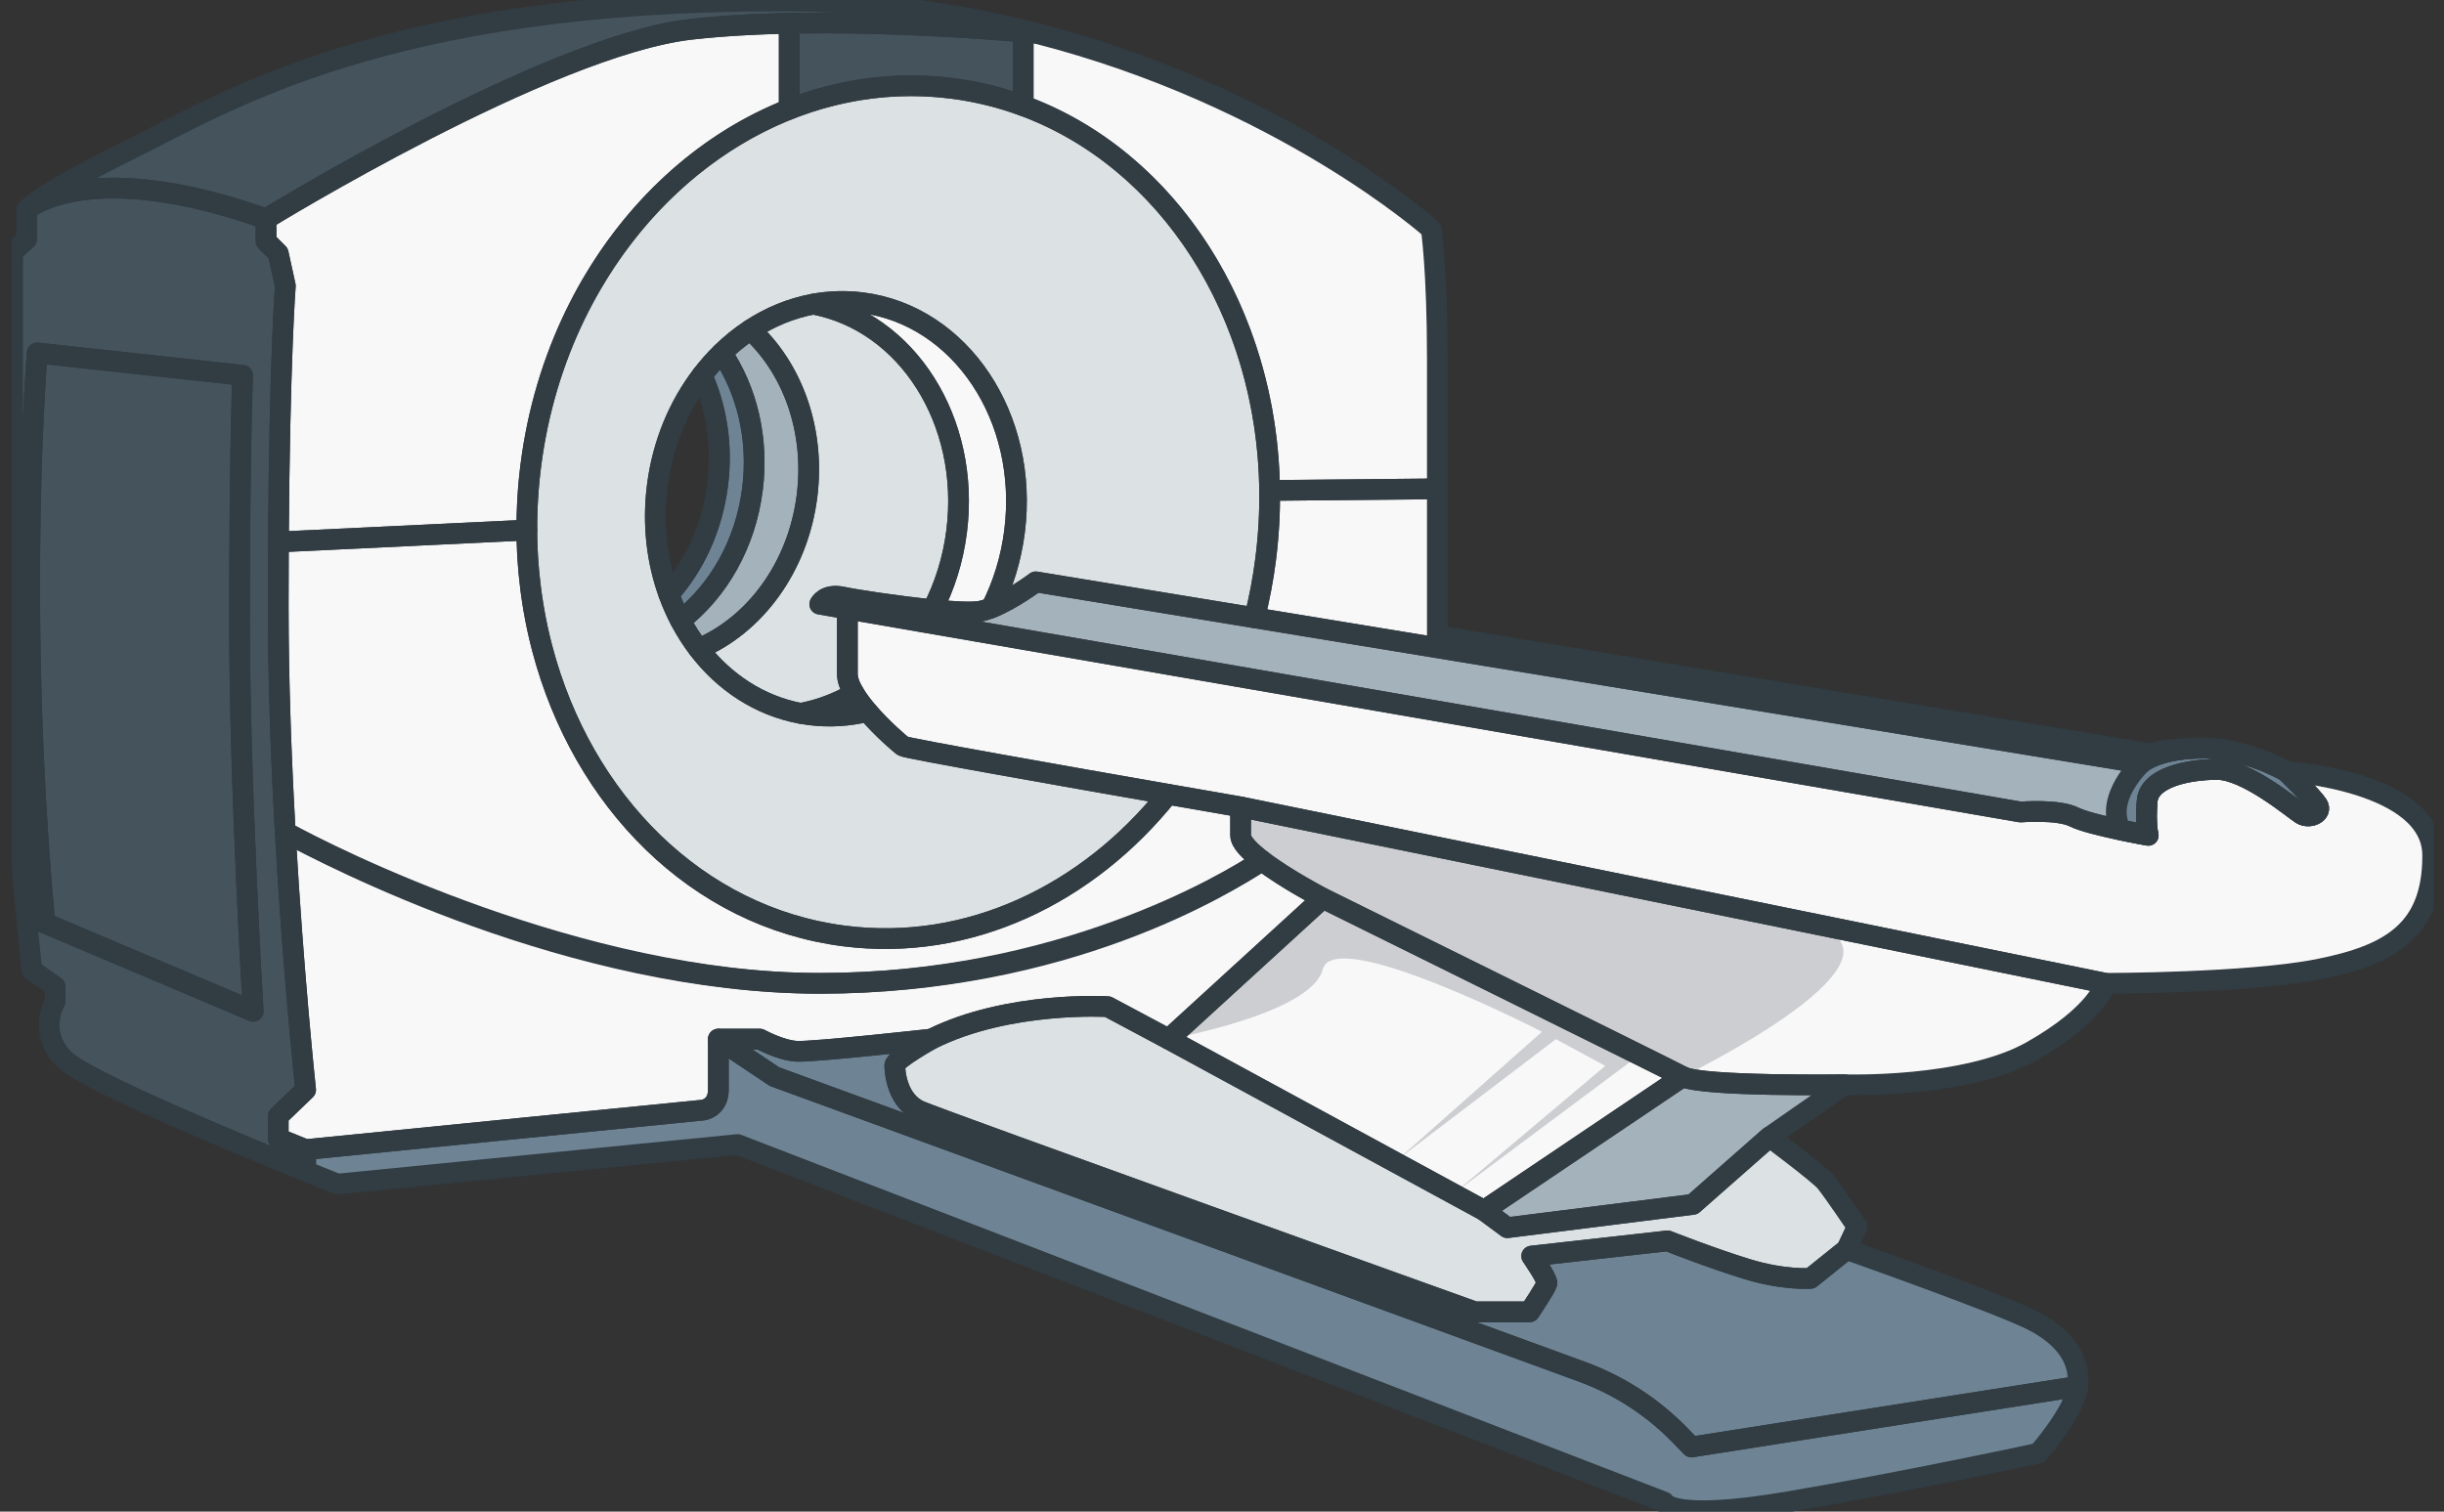 <svg width="118" height="73" viewBox="0 0 118 73" fill="none" xmlns="http://www.w3.org/2000/svg">
<rect x="0" y="0" width="118" height="73" fill="#333333" stroke="none"/>
<g clip-path="url(#clip0_2824_566)">
<path d="M41.24 33.489C40.433 33.954 39.564 34.283 38.658 34.451C38.803 34.478 38.949 34.501 39.096 34.52C40.046 34.64 40.982 34.579 41.879 34.36C41.636 34.075 41.41 33.778 41.24 33.489Z" fill="#DCE1E4"/>
<path d="M81.246 51.993L71.65 58.456L72.776 59.288L81.736 58.162L85.432 54.906L89.056 52.384C89.056 52.384 82.177 52.482 81.246 51.993Z" fill="#A4B2BC"/>
<path d="M36.33 23.627C35.992 26.289 34.67 28.546 32.852 29.962C32.639 29.56 32.453 29.139 32.294 28.701C33.526 27.323 34.388 25.491 34.652 23.414C34.894 21.511 34.596 19.681 33.892 18.125C34.188 17.738 34.508 17.376 34.849 17.044C36.052 18.827 36.642 21.165 36.33 23.627Z" fill="#6E8494"/>
<path d="M38.963 23.961C38.524 27.422 36.421 30.199 33.727 31.334C33.401 30.908 33.108 30.45 32.852 29.962C34.67 28.546 35.991 26.289 36.33 23.627C36.642 21.165 36.052 18.827 34.849 17.044C35.279 16.624 35.742 16.249 36.231 15.927C38.247 17.759 39.369 20.755 38.963 23.961Z" fill="#A4B2BC"/>
<path d="M46.188 25.663C46.014 27.034 45.608 28.31 45.022 29.444C43.31 29.275 41.26 28.959 40.705 28.836C39.824 28.644 39.579 29.176 39.579 29.176L40.912 29.407V32.555C40.912 32.832 41.039 33.154 41.24 33.489C40.433 33.954 39.564 34.283 38.658 34.451C36.669 34.081 34.961 32.944 33.727 31.334C36.421 30.199 38.524 27.422 38.963 23.961C39.369 20.755 38.247 17.759 36.231 15.927C37.161 15.314 38.187 14.887 39.263 14.687C43.789 15.529 46.863 20.337 46.188 25.663Z" fill="#DCE1E4"/>
<path d="M61.111 26.985C60.987 27.96 60.806 28.911 60.573 29.834L50.011 28.099C50.011 28.099 48.867 28.964 47.863 29.356C48.425 28.245 48.814 26.999 48.984 25.663C49.681 20.168 46.385 15.223 41.621 14.618C40.82 14.517 40.028 14.545 39.263 14.687C38.187 14.887 37.161 15.314 36.231 15.927C35.742 16.249 35.279 16.624 34.849 17.044C34.508 17.377 34.188 17.738 33.892 18.126C32.771 19.591 31.993 21.427 31.733 23.475C31.498 25.328 31.717 27.119 32.294 28.701C32.453 29.139 32.639 29.56 32.852 29.962C33.108 30.45 33.401 30.908 33.727 31.334C34.961 32.944 36.669 34.081 38.658 34.451C38.803 34.478 38.949 34.501 39.096 34.52C40.046 34.64 40.982 34.579 41.879 34.36C42.601 35.206 43.48 35.946 43.594 36.031C43.731 36.134 51.634 37.527 56.385 38.357C52.507 43.204 46.77 45.964 40.773 45.203C33.646 44.299 28.116 38.672 26.182 31.321C26.168 31.271 26.155 31.221 26.143 31.17C25.999 30.609 25.876 30.039 25.776 29.459C25.756 29.343 25.737 29.228 25.719 29.113C25.7 28.997 25.683 28.881 25.667 28.765C25.659 28.713 25.652 28.661 25.645 28.609C25.638 28.557 25.631 28.505 25.624 28.452C25.596 28.23 25.57 28.007 25.549 27.783C25.543 27.726 25.537 27.67 25.532 27.614C25.516 27.433 25.501 27.25 25.489 27.067C25.484 26.987 25.479 26.906 25.474 26.826C25.471 26.771 25.468 26.715 25.465 26.661C25.463 26.625 25.461 26.589 25.46 26.553C25.457 26.481 25.454 26.409 25.452 26.337C25.45 26.297 25.448 26.255 25.447 26.214C25.445 26.174 25.445 26.133 25.444 26.092C25.442 26.01 25.44 25.928 25.439 25.846C25.438 25.763 25.437 25.682 25.437 25.599C25.436 25.445 25.437 25.29 25.439 25.135C25.441 25.007 25.444 24.881 25.448 24.752C25.452 24.653 25.455 24.551 25.46 24.451C25.461 24.403 25.464 24.354 25.466 24.307C25.466 24.303 25.466 24.299 25.467 24.296C25.47 24.229 25.474 24.162 25.479 24.095C25.479 24.081 25.479 24.067 25.481 24.054C25.482 24.025 25.484 23.995 25.486 23.967L25.489 23.923C25.494 23.846 25.499 23.767 25.505 23.69C25.505 23.689 25.505 23.686 25.505 23.684C25.508 23.643 25.511 23.604 25.515 23.563C25.522 23.476 25.529 23.39 25.537 23.304C25.542 23.252 25.547 23.2 25.552 23.149C25.559 23.076 25.567 23.005 25.575 22.932C25.578 22.894 25.582 22.856 25.587 22.819C25.599 22.707 25.613 22.596 25.627 22.484C25.959 19.864 26.703 17.413 27.773 15.209C28.013 14.716 28.269 14.233 28.54 13.765C28.557 13.736 28.575 13.705 28.593 13.675C32.346 7.272 38.978 3.381 45.964 4.267C55.763 5.51 62.544 15.681 61.11 26.985H61.111Z" fill="#DCE1E4"/>
<path d="M101.663 47.488C101.663 47.488 101.296 48.957 98.089 50.769C94.882 52.58 89.055 52.384 89.055 52.384C89.055 52.384 82.176 52.482 81.246 51.993C80.316 51.503 63.864 43.376 63.864 43.376C63.864 43.376 59.898 41.319 59.898 40.34V38.968C59.898 38.968 59.944 38.978 60.03 38.995L60.076 39.005C60.109 39.012 60.147 39.02 60.191 39.028L60.257 39.042L101.663 47.488Z" fill="#F9F8F8"/>
<path d="M89.668 59.239L89.154 60.341L87.415 61.736C87.415 61.736 86.142 61.834 84.38 61.296C82.617 60.757 80.512 59.925 80.512 59.925L73.951 60.659C73.951 60.659 74.734 61.786 74.685 61.982C74.636 62.177 73.853 63.352 73.853 63.352H71.209C71.209 63.352 45.553 54.147 44.426 53.658C43.3 53.168 43.202 51.748 43.202 51.454C43.202 51.16 44.965 50.181 44.965 50.181C48.686 48.32 53.484 48.614 53.484 48.614L56.422 50.181L71.65 58.456L72.776 59.288L81.736 58.162L85.432 54.907C85.432 54.907 87.807 56.669 88.15 57.085C88.493 57.502 89.668 59.239 89.668 59.239Z" fill="#DCE1E4"/>
<path d="M100.317 66.951L81.666 69.88L81.108 69.306C79.783 67.944 78.169 66.898 76.385 66.246L37.393 51.993L34.683 50.181H36.69C36.69 50.181 37.669 50.719 38.453 50.769C39.236 50.817 44.965 50.181 44.965 50.181C44.965 50.181 43.202 51.161 43.202 51.454C43.202 51.747 43.3 53.168 44.426 53.658C45.552 54.147 71.209 63.352 71.209 63.352H73.853C73.853 63.352 74.636 62.177 74.685 61.981C74.734 61.786 73.951 60.659 73.951 60.659L80.512 59.925C80.512 59.925 82.617 60.757 84.379 61.296C86.142 61.834 87.415 61.736 87.415 61.736L89.153 60.341C89.153 60.341 96.645 62.985 98.187 63.793C99.73 64.601 100.464 65.702 100.317 66.951Z" fill="#6E8494"/>
<path d="M100.317 66.951C100.17 68.199 98.407 70.182 98.407 70.182C98.407 70.182 91.944 71.578 86.289 72.533C80.634 73.487 80.34 72.533 80.34 72.533L35.613 55.273L16.297 57.182C16.297 57.182 15.699 56.946 14.757 56.564V55.518L33.949 53.608C33.949 53.608 34.683 53.511 34.683 52.63V50.181L37.392 51.993L76.384 66.246C78.169 66.898 79.783 67.944 81.108 69.306L81.666 69.88L100.317 66.951Z" fill="#6E8494"/>
<path d="M50.011 1.601C50.011 1.601 40.264 0.631 33.361 1.415C26.457 2.198 12.846 10.571 12.846 10.571C4.474 7.602 1.484 9.966 1.299 10.121C1.376 10.03 2.087 9.293 6.333 7.192C10.887 4.94 18.574 0.043 37.669 0.043C42.186 0.043 46.324 0.66 50.011 1.601Z" fill="#44535C"/>
<path d="M13.433 53.902L14.757 52.63C14.757 52.63 14.756 52.627 14.756 52.621C14.756 52.618 14.755 52.617 14.755 52.614C14.755 52.607 14.753 52.598 14.752 52.588C14.751 52.569 14.747 52.543 14.744 52.51C14.744 52.497 14.741 52.483 14.739 52.468C14.734 52.413 14.726 52.344 14.719 52.262C14.717 52.248 14.715 52.234 14.714 52.219C14.708 52.167 14.703 52.108 14.696 52.044C14.695 52.033 14.694 52.022 14.693 52.011C14.675 51.835 14.654 51.626 14.63 51.382C14.627 51.349 14.624 51.316 14.62 51.282C14.62 51.28 14.62 51.277 14.62 51.275C14.616 51.232 14.612 51.188 14.607 51.143C14.584 50.902 14.559 50.636 14.532 50.345C14.53 50.318 14.527 50.29 14.524 50.263C14.514 50.147 14.503 50.029 14.491 49.905C14.489 49.874 14.486 49.843 14.483 49.812C14.471 49.686 14.46 49.556 14.448 49.422C14.443 49.362 14.437 49.3 14.431 49.238C14.415 49.052 14.398 48.86 14.38 48.66C14.376 48.606 14.371 48.55 14.367 48.495C14.343 48.219 14.318 47.93 14.294 47.631C14.283 47.512 14.274 47.391 14.263 47.268C14.252 47.129 14.241 46.989 14.229 46.846C14.217 46.703 14.206 46.559 14.195 46.412C14.186 46.299 14.177 46.185 14.168 46.069C14.159 45.953 14.15 45.837 14.141 45.719C14.129 45.566 14.118 45.411 14.105 45.254C14.093 45.097 14.082 44.938 14.07 44.778C14.057 44.592 14.043 44.404 14.03 44.214C14.015 44.017 14.002 43.818 13.988 43.617C13.976 43.453 13.965 43.288 13.954 43.122C13.943 42.955 13.931 42.787 13.921 42.618C13.903 42.343 13.885 42.065 13.867 41.783C13.866 41.776 13.866 41.77 13.866 41.763C13.857 41.606 13.846 41.448 13.837 41.29C13.827 41.133 13.818 40.973 13.808 40.812C13.796 40.604 13.784 40.394 13.772 40.182C13.739 39.602 13.707 39.011 13.679 38.413C13.67 38.235 13.662 38.056 13.653 37.877C13.648 37.765 13.643 37.653 13.637 37.54C13.627 37.322 13.617 37.102 13.609 36.882C13.603 36.763 13.598 36.644 13.593 36.525C13.586 36.347 13.579 36.17 13.572 35.991C13.563 35.761 13.555 35.531 13.546 35.3C13.534 34.958 13.523 34.616 13.512 34.273C13.505 34.008 13.498 33.744 13.491 33.479C13.478 33.001 13.467 32.52 13.459 32.041C13.457 31.941 13.455 31.841 13.454 31.742C13.453 31.693 13.452 31.644 13.452 31.595C13.449 31.46 13.447 31.325 13.446 31.189C13.443 31.027 13.441 30.864 13.441 30.702C13.439 30.527 13.437 30.352 13.436 30.177C13.435 30.054 13.434 29.931 13.434 29.808C13.433 29.63 13.433 29.452 13.433 29.274C13.433 28.175 13.436 27.143 13.442 26.173C13.498 17.377 13.776 13.802 13.776 13.802L13.433 12.236L12.846 11.648V10.571C4.474 7.602 1.484 9.966 1.299 10.121L1.292 10.128L1.291 10.13V11.55L0.605 12.186V33.877C0.605 38.283 1.535 46.852 1.535 46.852L2.661 47.635V48.37C2.661 48.37 1.78 49.839 3.102 51.161C4.128 52.186 11.499 55.243 14.757 56.563V55.518L13.433 54.979V53.902ZM2.164 44.579C0.768 29.376 1.796 17.044 1.796 17.044L11.712 18.125C11.712 18.125 11.564 22.032 11.564 29.962C11.564 37.893 12.225 48.839 12.225 48.839L2.164 44.579Z" fill="#44535C"/>
<path d="M117.454 41.319C117.454 44.943 115.397 46.117 111.97 46.803C108.542 47.488 101.663 47.488 101.663 47.488L59.898 38.968C59.898 38.968 58.435 38.715 56.385 38.357C51.634 37.527 43.731 36.134 43.594 36.031C43.48 35.946 42.601 35.206 41.879 34.36C41.636 34.075 41.41 33.778 41.24 33.489C41.039 33.154 40.912 32.832 40.912 32.555V29.407L44.677 30.059L47.196 30.495L59.668 32.655L97.551 39.214C97.551 39.214 99.362 39.066 100.146 39.458C100.929 39.85 103.72 40.34 103.72 40.34C103.72 40.34 103.573 39.801 103.67 38.675C103.768 37.549 105.629 37.157 107.049 37.157C108.469 37.157 110.721 39.066 111.113 39.312C111.505 39.556 112.141 39.262 111.897 38.871C111.651 38.48 110.379 37.255 110.379 37.255C110.379 37.255 117.454 37.696 117.454 41.319Z" fill="#F9F8F8"/>
<path d="M60.93 41.565C59.153 42.723 51.129 47.488 39.579 47.488C28.029 47.488 15.896 41.346 13.772 40.182C13.578 36.739 13.433 32.939 13.433 29.274C13.433 28.175 13.436 27.143 13.442 26.174L25.437 25.599C25.437 25.682 25.438 25.763 25.439 25.846C25.439 25.928 25.441 26.01 25.444 26.092C25.445 26.133 25.445 26.174 25.447 26.214C25.448 26.255 25.45 26.297 25.452 26.337C25.453 26.409 25.457 26.481 25.46 26.553C25.461 26.589 25.463 26.625 25.465 26.661C25.468 26.715 25.471 26.771 25.474 26.826C25.479 26.906 25.484 26.987 25.489 27.067C25.501 27.25 25.516 27.432 25.532 27.614C25.537 27.67 25.543 27.726 25.549 27.783C25.57 28.007 25.596 28.23 25.624 28.452C25.631 28.505 25.638 28.557 25.645 28.609C25.652 28.661 25.659 28.713 25.667 28.765C25.683 28.881 25.7 28.997 25.719 29.113C25.737 29.228 25.756 29.343 25.776 29.459C25.876 30.039 25.999 30.609 26.143 31.17C26.155 31.221 26.168 31.271 26.182 31.321C28.116 38.672 33.646 44.299 40.773 45.203C46.77 45.964 52.507 43.204 56.385 38.357C58.435 38.715 59.898 38.968 59.898 38.968V40.34C59.898 40.667 60.341 41.114 60.93 41.565Z" fill="#F9F8F8"/>
<path d="M63.864 43.376L56.422 50.181L53.484 48.614C53.484 48.614 48.686 48.321 44.964 50.181C44.964 50.181 39.236 50.818 38.453 50.769C37.669 50.72 36.69 50.181 36.69 50.181H34.683V52.63C34.683 53.511 33.949 53.609 33.949 53.609L14.757 55.518L13.433 54.979V53.903L14.757 52.63C14.757 52.63 14.164 47.133 13.772 40.182C15.896 41.346 27.679 47.488 39.579 47.488C51.479 47.488 59.153 42.723 60.93 41.565C62.105 42.464 63.864 43.376 63.864 43.376Z" fill="#F9F8F8"/>
<path d="M111.113 39.312C110.721 39.066 108.47 37.157 107.049 37.157C105.629 37.157 103.768 37.549 103.67 38.675C103.573 39.801 103.72 40.34 103.72 40.34C103.72 40.34 103.115 40.234 102.39 40.081C101.557 39.905 100.565 39.668 100.146 39.458C99.362 39.066 97.551 39.214 97.551 39.214L59.668 32.655L47.196 30.495L44.678 30.059L40.912 29.407L39.579 29.176C39.579 29.176 39.824 28.644 40.705 28.836C41.26 28.958 43.31 29.275 45.022 29.444C46.028 29.544 46.916 29.592 47.315 29.519C47.487 29.488 47.672 29.431 47.863 29.356C48.867 28.964 50.011 28.099 50.011 28.099L60.573 29.834L103.377 36.863C103.377 36.863 104.042 36.199 106.117 36.131C106.15 36.131 106.183 36.13 106.217 36.129C108.372 36.08 110.379 37.255 110.379 37.255C110.379 37.255 111.652 38.479 111.897 38.871C112.141 39.262 111.505 39.556 111.113 39.312Z" fill="#A4B2BC"/>
<path d="M81.246 51.993L71.65 58.456L56.422 50.181L63.864 43.376C63.864 43.376 80.316 51.503 81.246 51.993Z" fill="#F9F8F8"/>
<path d="M48.984 25.663C48.814 26.999 48.425 28.245 47.863 29.356C47.672 29.431 47.487 29.488 47.315 29.519C46.916 29.592 46.027 29.544 45.022 29.444C45.608 28.31 46.014 27.034 46.188 25.663C46.863 20.337 43.789 15.529 39.263 14.687C40.028 14.545 40.82 14.517 41.621 14.618C46.385 15.223 49.681 20.168 48.984 25.663Z" fill="#F9F8F8"/>
<path d="M106.117 36.132C104.041 36.199 103.377 36.863 103.377 36.863L60.573 29.834C60.806 28.911 60.987 27.96 61.111 26.985C61.252 25.872 61.313 24.769 61.3 23.685L69.397 23.608V30.694L103.866 36.406C103.866 36.406 104.056 36.185 106.117 36.132Z" fill="#F9F8F8"/>
<path d="M33.361 1.415C34.852 1.246 36.475 1.158 38.105 1.125V5.275C34.245 6.797 30.883 9.768 28.594 13.675C28.576 13.705 28.558 13.736 28.541 13.765C28.269 14.233 28.014 14.715 27.773 15.209C26.704 17.413 25.96 19.864 25.628 22.484C25.614 22.596 25.6 22.707 25.588 22.819C25.583 22.856 25.579 22.894 25.576 22.932C25.568 23.004 25.56 23.076 25.553 23.149C25.548 23.2 25.543 23.252 25.538 23.303C25.53 23.39 25.523 23.476 25.516 23.563C25.512 23.604 25.509 23.643 25.506 23.684C25.506 23.686 25.506 23.689 25.506 23.69C25.5 23.767 25.495 23.845 25.49 23.923L25.487 23.967C25.485 23.995 25.483 24.025 25.482 24.053C25.48 24.067 25.479 24.081 25.479 24.095C25.475 24.162 25.471 24.229 25.468 24.295C25.467 24.299 25.467 24.303 25.467 24.307C25.465 24.354 25.462 24.403 25.461 24.451C25.456 24.551 25.452 24.653 25.449 24.752C25.445 24.881 25.442 25.007 25.44 25.135C25.438 25.29 25.437 25.445 25.438 25.599L13.443 26.173C13.498 17.377 13.777 13.802 13.777 13.802L13.433 12.236L12.846 11.648V10.571C12.846 10.571 26.457 2.198 33.361 1.415Z" fill="#F9F8F8"/>
<path d="M69.397 17.328V23.608L61.301 23.685C61.196 15.103 56.408 7.679 49.4 5.104V1.546C49.793 1.58 50.011 1.601 50.011 1.601C61.911 4.639 69.103 11.06 69.103 11.06C69.103 11.06 69.397 13.019 69.397 17.328Z" fill="#F9F8F8"/>
<path d="M12.225 48.839L2.164 44.579C0.768 29.376 1.796 17.044 1.796 17.044L11.712 18.125C11.712 18.125 11.564 22.032 11.564 29.962C11.564 37.893 12.225 48.839 12.225 48.839Z" fill="#44535C"/>
<path d="M49.4 1.546V5.104C48.306 4.702 47.158 4.418 45.965 4.267C43.242 3.922 40.572 4.302 38.105 5.275V1.125C42.893 1.028 47.731 1.4 49.4 1.546Z" fill="#44535C"/>
<path opacity="0.25" d="M81.246 51.993C80.316 51.503 63.864 43.376 63.864 43.376C63.864 43.376 59.898 41.319 59.898 40.34V38.968C59.898 38.968 59.944 38.978 60.03 38.995C60.044 38.999 60.06 39.002 60.076 39.005C60.109 39.012 60.147 39.02 60.191 39.028C60.211 39.033 60.234 39.038 60.257 39.042C63.015 39.611 80.904 43.298 87.043 44.561C93.702 45.932 81.246 51.993 81.246 51.993Z" fill="#44535C"/>
<path opacity="0.25" d="M70.169 57.652L79.156 50.947L63.864 43.377L56.422 50.182C56.422 50.182 63.306 48.968 63.864 46.814C64.423 44.661 74.45 49.827 74.45 49.827L67.509 55.976L75.121 50.183L77.504 51.475L70.169 57.654V57.652Z" fill="#44535C"/>
<path d="M111.113 39.312C110.721 39.066 108.469 37.157 107.049 37.157C105.629 37.157 103.768 37.549 103.67 38.675C103.573 39.801 103.72 40.34 103.72 40.34C103.72 40.34 103.115 40.234 102.39 40.081C102.385 40.073 102.381 40.064 102.377 40.057C101.593 38.522 103.377 36.863 103.377 36.863C103.377 36.863 104.041 36.199 106.117 36.132C106.15 36.131 106.183 36.13 106.217 36.129C108.371 36.08 110.379 37.255 110.379 37.255C110.379 37.255 111.652 38.48 111.897 38.871C112.141 39.262 111.505 39.556 111.113 39.312Z" fill="#6E8494"/>
<path d="M33.892 18.126C32.771 19.591 31.994 21.427 31.733 23.475C31.498 25.328 31.717 27.119 32.294 28.701C33.526 27.323 34.388 25.491 34.652 23.414C34.894 21.511 34.596 19.681 33.892 18.126ZM41.24 33.489C40.433 33.954 39.564 34.283 38.658 34.451C38.803 34.478 38.949 34.501 39.096 34.52C40.046 34.64 40.982 34.579 41.879 34.36C41.636 34.075 41.41 33.778 41.24 33.489ZM81.246 51.993L71.65 58.456L72.776 59.289L81.736 58.162L85.432 54.907L89.055 52.384C89.055 52.384 82.176 52.482 81.246 51.993Z" stroke="#313C43" stroke-linecap="round" stroke-linejoin="round"/>
<path d="M36.33 23.627C35.992 26.289 34.67 28.546 32.852 29.962C32.639 29.56 32.453 29.139 32.294 28.701C33.526 27.323 34.388 25.491 34.652 23.414C34.894 21.511 34.596 19.681 33.892 18.125C34.188 17.738 34.508 17.376 34.849 17.044C36.052 18.827 36.642 21.165 36.33 23.627Z" stroke="#313C43" stroke-linecap="round" stroke-linejoin="round"/>
<path d="M38.963 23.961C38.524 27.422 36.421 30.199 33.727 31.334C33.401 30.908 33.108 30.45 32.852 29.962C34.67 28.546 35.991 26.289 36.33 23.627C36.642 21.165 36.052 18.827 34.849 17.044C35.279 16.624 35.742 16.249 36.231 15.927C38.247 17.759 39.369 20.755 38.963 23.961Z" stroke="#313C43" stroke-linecap="round" stroke-linejoin="round"/>
<path d="M46.188 25.663C46.014 27.034 45.608 28.31 45.022 29.444C43.31 29.275 41.26 28.959 40.705 28.836C39.824 28.644 39.579 29.176 39.579 29.176L40.912 29.407V32.555C40.912 32.832 41.039 33.154 41.24 33.489C40.433 33.954 39.564 34.283 38.658 34.451C36.669 34.081 34.961 32.944 33.727 31.334C36.421 30.199 38.524 27.422 38.963 23.961C39.369 20.755 38.247 17.759 36.231 15.927C37.161 15.314 38.187 14.887 39.263 14.687C43.789 15.529 46.863 20.337 46.188 25.663Z" stroke="#313C43" stroke-linecap="round" stroke-linejoin="round"/>
<path d="M61.111 26.985C60.987 27.96 60.806 28.911 60.573 29.834L50.011 28.099C50.011 28.099 48.867 28.964 47.863 29.356C48.425 28.245 48.814 26.999 48.984 25.663C49.681 20.168 46.385 15.223 41.621 14.618C40.82 14.517 40.028 14.545 39.263 14.687C38.187 14.887 37.161 15.314 36.231 15.927C35.742 16.249 35.279 16.624 34.849 17.044C34.508 17.377 34.188 17.738 33.892 18.126C32.771 19.591 31.993 21.427 31.733 23.475C31.498 25.328 31.717 27.119 32.294 28.701C32.453 29.139 32.639 29.56 32.852 29.962C33.108 30.45 33.401 30.908 33.727 31.334C34.961 32.944 36.669 34.081 38.658 34.451C38.803 34.478 38.949 34.501 39.096 34.52C40.046 34.64 40.982 34.579 41.879 34.36C42.601 35.206 43.48 35.946 43.594 36.031C43.731 36.134 51.634 37.527 56.385 38.357C52.507 43.204 46.77 45.964 40.773 45.203C33.646 44.299 28.116 38.672 26.182 31.321C26.168 31.271 26.155 31.221 26.143 31.17C25.999 30.609 25.876 30.039 25.776 29.459C25.756 29.343 25.737 29.228 25.719 29.113C25.7 28.997 25.683 28.881 25.667 28.765C25.659 28.713 25.652 28.661 25.645 28.609C25.638 28.557 25.631 28.505 25.624 28.452C25.596 28.23 25.57 28.007 25.549 27.783C25.543 27.726 25.537 27.67 25.532 27.614C25.516 27.433 25.501 27.25 25.489 27.067C25.484 26.987 25.479 26.906 25.474 26.826C25.471 26.771 25.468 26.715 25.465 26.661C25.463 26.625 25.461 26.589 25.46 26.553C25.457 26.481 25.454 26.409 25.452 26.337C25.45 26.297 25.448 26.255 25.447 26.214C25.445 26.174 25.445 26.133 25.444 26.092C25.442 26.01 25.44 25.928 25.439 25.846C25.438 25.763 25.437 25.682 25.437 25.599C25.436 25.445 25.437 25.29 25.439 25.135C25.441 25.007 25.444 24.881 25.448 24.752C25.452 24.653 25.455 24.551 25.46 24.451C25.461 24.403 25.464 24.354 25.466 24.307C25.466 24.303 25.466 24.299 25.467 24.296C25.47 24.229 25.474 24.162 25.479 24.095C25.479 24.081 25.479 24.067 25.481 24.054C25.482 24.025 25.484 23.995 25.486 23.967L25.489 23.923C25.494 23.846 25.499 23.767 25.505 23.69C25.505 23.689 25.505 23.686 25.505 23.684C25.508 23.643 25.511 23.604 25.515 23.563C25.522 23.476 25.529 23.39 25.537 23.304C25.542 23.252 25.547 23.2 25.552 23.149C25.559 23.076 25.567 23.005 25.575 22.932C25.578 22.894 25.582 22.856 25.587 22.819C25.599 22.707 25.613 22.596 25.627 22.484C25.959 19.864 26.703 17.413 27.773 15.209C28.013 14.716 28.269 14.233 28.54 13.765C28.557 13.736 28.575 13.705 28.593 13.675C32.346 7.272 38.978 3.381 45.964 4.267C55.763 5.51 62.544 15.681 61.11 26.985H61.111Z" stroke="#313C43" stroke-linecap="round" stroke-linejoin="round"/>
<path d="M101.663 47.488C101.663 47.488 101.296 48.957 98.089 50.769C94.882 52.58 89.055 52.384 89.055 52.384C89.055 52.384 82.176 52.482 81.246 51.993C80.316 51.503 63.864 43.376 63.864 43.376C63.864 43.376 59.898 41.319 59.898 40.34V38.968L101.663 47.488Z" stroke="#313C43" stroke-linecap="round" stroke-linejoin="round"/>
<path d="M89.668 59.239L89.154 60.341L87.415 61.736C87.415 61.736 86.142 61.834 84.38 61.296C82.617 60.757 80.512 59.925 80.512 59.925L73.951 60.659C73.951 60.659 74.734 61.786 74.685 61.982C74.636 62.177 73.853 63.352 73.853 63.352H71.209C71.209 63.352 45.553 54.147 44.426 53.658C43.3 53.168 43.202 51.748 43.202 51.454C43.202 51.16 44.965 50.181 44.965 50.181C48.686 48.32 53.484 48.614 53.484 48.614L56.422 50.181L71.65 58.456L72.776 59.288L81.736 58.162L85.432 54.907C85.432 54.907 87.807 56.669 88.15 57.085C88.493 57.502 89.668 59.239 89.668 59.239Z" stroke="#313C43" stroke-linecap="round" stroke-linejoin="round"/>
<path d="M100.317 66.951L81.666 69.88L81.108 69.306C79.783 67.944 78.169 66.898 76.385 66.246L37.393 51.993L34.683 50.181H36.69C36.69 50.181 37.669 50.719 38.453 50.769C39.236 50.817 44.965 50.181 44.965 50.181C44.965 50.181 43.202 51.161 43.202 51.454C43.202 51.747 43.3 53.168 44.426 53.658C45.552 54.147 71.209 63.352 71.209 63.352H73.853C73.853 63.352 74.636 62.177 74.685 61.981C74.734 61.786 73.951 60.659 73.951 60.659L80.512 59.925C80.512 59.925 82.617 60.757 84.379 61.296C86.142 61.834 87.415 61.736 87.415 61.736L89.153 60.341C89.153 60.341 96.645 62.985 98.187 63.793C99.73 64.601 100.464 65.702 100.317 66.951Z" stroke="#313C43" stroke-linecap="round" stroke-linejoin="round"/>
<path d="M100.317 66.951C100.17 68.199 98.407 70.182 98.407 70.182C98.407 70.182 91.944 71.578 86.289 72.533C80.634 73.487 80.34 72.533 80.34 72.533L35.613 55.273L16.297 57.182C16.297 57.182 15.699 56.946 14.757 56.564V55.518L33.949 53.608C33.949 53.608 34.683 53.511 34.683 52.63V50.181L37.392 51.993L76.384 66.246C78.169 66.898 79.783 67.944 81.108 69.306L81.666 69.88L100.317 66.951Z" stroke="#313C43" stroke-linecap="round" stroke-linejoin="round"/>
<path d="M50.011 1.601C50.011 1.601 40.264 0.631 33.361 1.415C26.457 2.198 12.846 10.571 12.846 10.571C4.474 7.602 1.484 9.966 1.299 10.121C1.376 10.03 2.087 9.293 6.333 7.192C10.887 4.94 18.574 0.043 37.669 0.043C42.186 0.043 46.324 0.66 50.011 1.601Z" stroke="#313C43" stroke-linecap="round" stroke-linejoin="round"/>
<path d="M13.433 53.902L14.757 52.63C14.757 52.63 14.756 52.624 14.755 52.614C14.755 52.607 14.753 52.598 14.752 52.588C14.751 52.569 14.747 52.543 14.744 52.51C14.744 52.497 14.741 52.483 14.739 52.468C14.734 52.413 14.726 52.344 14.719 52.262C14.717 52.248 14.715 52.234 14.714 52.219C14.708 52.167 14.703 52.108 14.696 52.044C14.695 52.033 14.694 52.022 14.693 52.011C14.675 51.835 14.654 51.626 14.63 51.382C14.627 51.349 14.624 51.316 14.62 51.282C14.62 51.28 14.62 51.277 14.62 51.275C14.616 51.232 14.612 51.188 14.607 51.143C14.584 50.902 14.559 50.636 14.532 50.345C14.53 50.318 14.527 50.29 14.524 50.263C14.522 50.234 14.519 50.206 14.517 50.178C14.511 50.119 14.505 50.059 14.5 49.998C14.463 49.592 14.423 49.144 14.38 48.66C14.376 48.606 14.371 48.55 14.367 48.495C14.343 48.219 14.318 47.93 14.294 47.631C14.283 47.512 14.274 47.391 14.263 47.268C14.241 46.99 14.218 46.705 14.195 46.412C14.188 46.325 14.181 46.238 14.174 46.149C14.172 46.123 14.17 46.096 14.168 46.069C14.159 45.953 14.15 45.837 14.141 45.719C14.118 45.412 14.094 45.098 14.07 44.778C14.057 44.592 14.043 44.404 14.03 44.214C14.015 44.017 14.002 43.818 13.988 43.617C13.976 43.453 13.965 43.288 13.954 43.122C13.943 42.955 13.931 42.787 13.921 42.618C13.903 42.343 13.885 42.065 13.867 41.783C13.866 41.776 13.866 41.77 13.866 41.763C13.857 41.606 13.846 41.448 13.837 41.29C13.827 41.133 13.818 40.973 13.808 40.812C13.796 40.604 13.784 40.394 13.772 40.182C13.739 39.602 13.707 39.011 13.679 38.413C13.67 38.235 13.662 38.056 13.653 37.877C13.648 37.765 13.643 37.653 13.637 37.54C13.627 37.322 13.617 37.102 13.609 36.882C13.603 36.763 13.598 36.644 13.593 36.525C13.586 36.347 13.579 36.17 13.572 35.991C13.563 35.754 13.554 35.518 13.545 35.28C13.525 34.683 13.506 34.082 13.491 33.479C13.487 33.356 13.484 33.234 13.481 33.111C13.473 32.809 13.467 32.506 13.462 32.204C13.458 32.017 13.454 31.83 13.453 31.644C13.452 31.627 13.451 31.612 13.452 31.595C13.449 31.46 13.447 31.325 13.446 31.189C13.443 31.027 13.441 30.864 13.441 30.702C13.439 30.527 13.437 30.352 13.436 30.177C13.434 29.876 13.433 29.574 13.433 29.274C13.433 28.175 13.436 27.143 13.442 26.173C13.498 17.377 13.776 13.802 13.776 13.802L13.433 12.236L12.846 11.648V10.571C4.474 7.602 1.484 9.966 1.299 10.121L1.292 10.128L1.291 10.13V11.55L0.605 12.186V33.877C0.605 38.283 1.535 46.852 1.535 46.852L2.661 47.635V48.37C2.661 48.37 1.78 49.839 3.102 51.161C4.128 52.186 11.499 55.243 14.757 56.563V55.518L13.433 54.979V53.902ZM2.164 44.579C0.768 29.376 1.796 17.044 1.796 17.044L11.712 18.125C11.712 18.125 11.564 22.032 11.564 29.962C11.564 37.893 12.225 48.839 12.225 48.839L2.164 44.579Z" stroke="#313C43" stroke-linecap="round" stroke-linejoin="round"/>
<path d="M117.454 41.319C117.454 44.943 115.397 46.117 111.97 46.803C108.542 47.488 101.663 47.488 101.663 47.488L59.898 38.968C59.898 38.968 58.435 38.715 56.385 38.357C51.634 37.527 43.731 36.134 43.594 36.031C43.48 35.946 42.601 35.206 41.879 34.36C41.636 34.075 41.41 33.778 41.24 33.489C41.039 33.154 40.912 32.832 40.912 32.555V29.407L44.677 30.059L47.196 30.495L59.668 32.655L97.551 39.214C97.551 39.214 99.362 39.066 100.146 39.458C100.929 39.85 103.72 40.34 103.72 40.34C103.72 40.34 103.573 39.801 103.67 38.675C103.768 37.549 105.629 37.157 107.049 37.157C108.469 37.157 110.721 39.066 111.113 39.312C111.505 39.556 112.141 39.262 111.897 38.871C111.651 38.48 110.379 37.255 110.379 37.255C110.379 37.255 117.454 37.696 117.454 41.319Z" stroke="#313C43" stroke-linecap="round" stroke-linejoin="round"/>
<path d="M60.93 41.565C59.153 42.723 51.129 47.488 39.579 47.488C28.029 47.488 15.896 41.346 13.772 40.182C13.578 36.739 13.433 32.939 13.433 29.274C13.433 28.175 13.436 27.143 13.442 26.174L25.437 25.599C25.437 25.682 25.438 25.763 25.439 25.846C25.439 25.928 25.441 26.01 25.444 26.092C25.445 26.133 25.445 26.174 25.447 26.214C25.448 26.255 25.45 26.297 25.452 26.337C25.453 26.409 25.457 26.481 25.46 26.553C25.461 26.589 25.463 26.625 25.465 26.661C25.468 26.715 25.471 26.771 25.474 26.826C25.479 26.906 25.484 26.987 25.489 27.067C25.501 27.25 25.516 27.432 25.532 27.614C25.537 27.67 25.543 27.726 25.549 27.783C25.57 28.007 25.596 28.23 25.624 28.452C25.631 28.505 25.638 28.557 25.645 28.609C25.652 28.661 25.659 28.713 25.667 28.765C25.683 28.881 25.7 28.997 25.719 29.113C25.737 29.228 25.756 29.343 25.776 29.459C25.876 30.039 25.999 30.609 26.143 31.17C26.155 31.221 26.168 31.271 26.182 31.321C28.116 38.672 33.646 44.299 40.773 45.203C46.77 45.964 52.507 43.204 56.385 38.357C58.435 38.715 59.898 38.968 59.898 38.968V40.34C59.898 40.667 60.341 41.114 60.93 41.565Z" stroke="#313C43" stroke-linecap="round" stroke-linejoin="round"/>
<path d="M63.864 43.376L56.422 50.181L53.484 48.614C53.484 48.614 48.686 48.321 44.964 50.181C44.964 50.181 39.236 50.818 38.453 50.769C37.669 50.72 36.69 50.181 36.69 50.181H34.683V52.63C34.683 53.511 33.949 53.609 33.949 53.609L14.757 55.518L13.433 54.979V53.903L14.757 52.63C14.757 52.63 14.164 47.133 13.772 40.182C15.896 41.346 27.679 47.488 39.579 47.488C51.479 47.488 59.153 42.723 60.93 41.565C62.105 42.464 63.864 43.376 63.864 43.376Z" stroke="#313C43" stroke-linecap="round" stroke-linejoin="round"/>
<path d="M111.113 39.312C110.721 39.066 108.47 37.157 107.049 37.157C105.629 37.157 103.768 37.549 103.67 38.675C103.573 39.801 103.72 40.34 103.72 40.34C103.72 40.34 100.929 39.85 100.146 39.458C99.362 39.066 97.551 39.214 97.551 39.214L59.668 32.655L47.196 30.495L44.678 30.059L40.912 29.407L39.579 29.176C39.579 29.176 39.824 28.644 40.705 28.836C41.26 28.958 43.31 29.275 45.022 29.444C46.028 29.544 46.916 29.592 47.315 29.519C47.487 29.488 47.672 29.431 47.863 29.356C48.867 28.964 50.011 28.099 50.011 28.099L60.573 29.834L103.377 36.863C103.377 36.863 104.042 36.199 106.117 36.131C106.15 36.131 106.183 36.13 106.217 36.129C108.372 36.08 110.379 37.255 110.379 37.255C110.379 37.255 111.652 38.479 111.897 38.871C112.141 39.262 111.505 39.556 111.113 39.312Z" stroke="#313C43" stroke-linecap="round" stroke-linejoin="round"/>
<path d="M81.246 51.993L71.65 58.456L56.422 50.181L63.864 43.376C63.864 43.376 80.316 51.503 81.246 51.993Z" stroke="#313C43" stroke-linecap="round" stroke-linejoin="round"/>
<path d="M48.984 25.663C48.814 26.999 48.425 28.245 47.863 29.356C47.672 29.431 47.487 29.488 47.315 29.519C46.916 29.592 46.027 29.544 45.022 29.444C45.608 28.31 46.014 27.034 46.188 25.663C46.863 20.337 43.789 15.529 39.263 14.687C40.028 14.545 40.82 14.517 41.621 14.618C46.385 15.223 49.681 20.168 48.984 25.663Z" stroke="#313C43" stroke-linecap="round" stroke-linejoin="round"/>
<path d="M106.117 36.132C104.041 36.199 103.377 36.863 103.377 36.863L60.573 29.834C60.806 28.911 60.987 27.96 61.111 26.985C61.252 25.872 61.313 24.769 61.3 23.685L69.397 23.608V30.694L103.866 36.406C103.866 36.406 104.056 36.185 106.117 36.132Z" stroke="#313C43" stroke-linecap="round" stroke-linejoin="round"/>
<path d="M49.4 1.546V5.104C48.306 4.702 47.158 4.418 45.965 4.267C43.242 3.922 40.572 4.302 38.105 5.275V1.125C42.893 1.028 47.731 1.4 49.4 1.546Z" stroke="#313C43" stroke-linecap="round" stroke-linejoin="round"/>
<path d="M33.361 1.415C34.852 1.246 36.475 1.158 38.105 1.125V5.275C34.245 6.797 30.883 9.768 28.594 13.675C28.576 13.705 28.558 13.736 28.541 13.765C28.269 14.233 28.014 14.715 27.773 15.209C26.704 17.413 25.96 19.864 25.628 22.484C25.614 22.596 25.6 22.707 25.588 22.819C25.583 22.856 25.579 22.894 25.576 22.932C25.568 23.004 25.56 23.076 25.553 23.149C25.548 23.2 25.543 23.252 25.538 23.303C25.53 23.39 25.523 23.476 25.516 23.563C25.512 23.604 25.509 23.643 25.506 23.684C25.506 23.686 25.506 23.689 25.506 23.69C25.5 23.767 25.495 23.845 25.49 23.923L25.487 23.967C25.485 23.995 25.483 24.025 25.482 24.053C25.48 24.067 25.479 24.081 25.479 24.095C25.475 24.162 25.471 24.229 25.468 24.295C25.467 24.299 25.467 24.303 25.467 24.307C25.465 24.354 25.462 24.403 25.461 24.451C25.456 24.551 25.452 24.653 25.449 24.752C25.445 24.881 25.442 25.007 25.44 25.135C25.438 25.29 25.437 25.445 25.438 25.599L13.443 26.173C13.498 17.377 13.777 13.802 13.777 13.802L13.433 12.236L12.846 11.648V10.571C12.846 10.571 26.457 2.198 33.361 1.415Z" stroke="#313C43" stroke-linecap="round" stroke-linejoin="round"/>
<path d="M69.397 17.328V23.608L61.301 23.685C61.196 15.103 56.408 7.679 49.4 5.104V1.546C49.793 1.58 50.011 1.601 50.011 1.601C61.911 4.639 69.103 11.06 69.103 11.06C69.103 11.06 69.397 13.019 69.397 17.328Z" stroke="#313C43" stroke-linecap="round" stroke-linejoin="round"/>
<path d="M12.225 48.839L2.164 44.579C0.768 29.376 1.796 17.044 1.796 17.044L11.712 18.125C11.712 18.125 11.564 22.032 11.564 29.962C11.564 37.893 12.225 48.839 12.225 48.839Z" stroke="#313C43" stroke-linecap="round" stroke-linejoin="round"/>
<path d="M111.113 39.312C110.721 39.066 108.469 37.157 107.049 37.157C105.629 37.157 103.768 37.549 103.67 38.675C103.573 39.801 103.72 40.34 103.72 40.34C103.72 40.34 103.115 40.234 102.39 40.081C102.385 40.073 102.381 40.064 102.377 40.057C101.593 38.522 103.377 36.863 103.377 36.863C103.377 36.863 104.041 36.199 106.117 36.132C106.15 36.131 106.183 36.13 106.217 36.129C108.371 36.08 110.379 37.255 110.379 37.255C110.379 37.255 111.652 38.48 111.897 38.871C112.141 39.262 111.505 39.556 111.113 39.312Z" stroke="#313C43" stroke-linecap="round" stroke-linejoin="round"/>
</g>
<defs>
<clipPath id="clip0_2824_566">
<rect width="116.936" height="73" fill="white" transform="translate(0.561)"/>
</clipPath>
</defs>
</svg>
